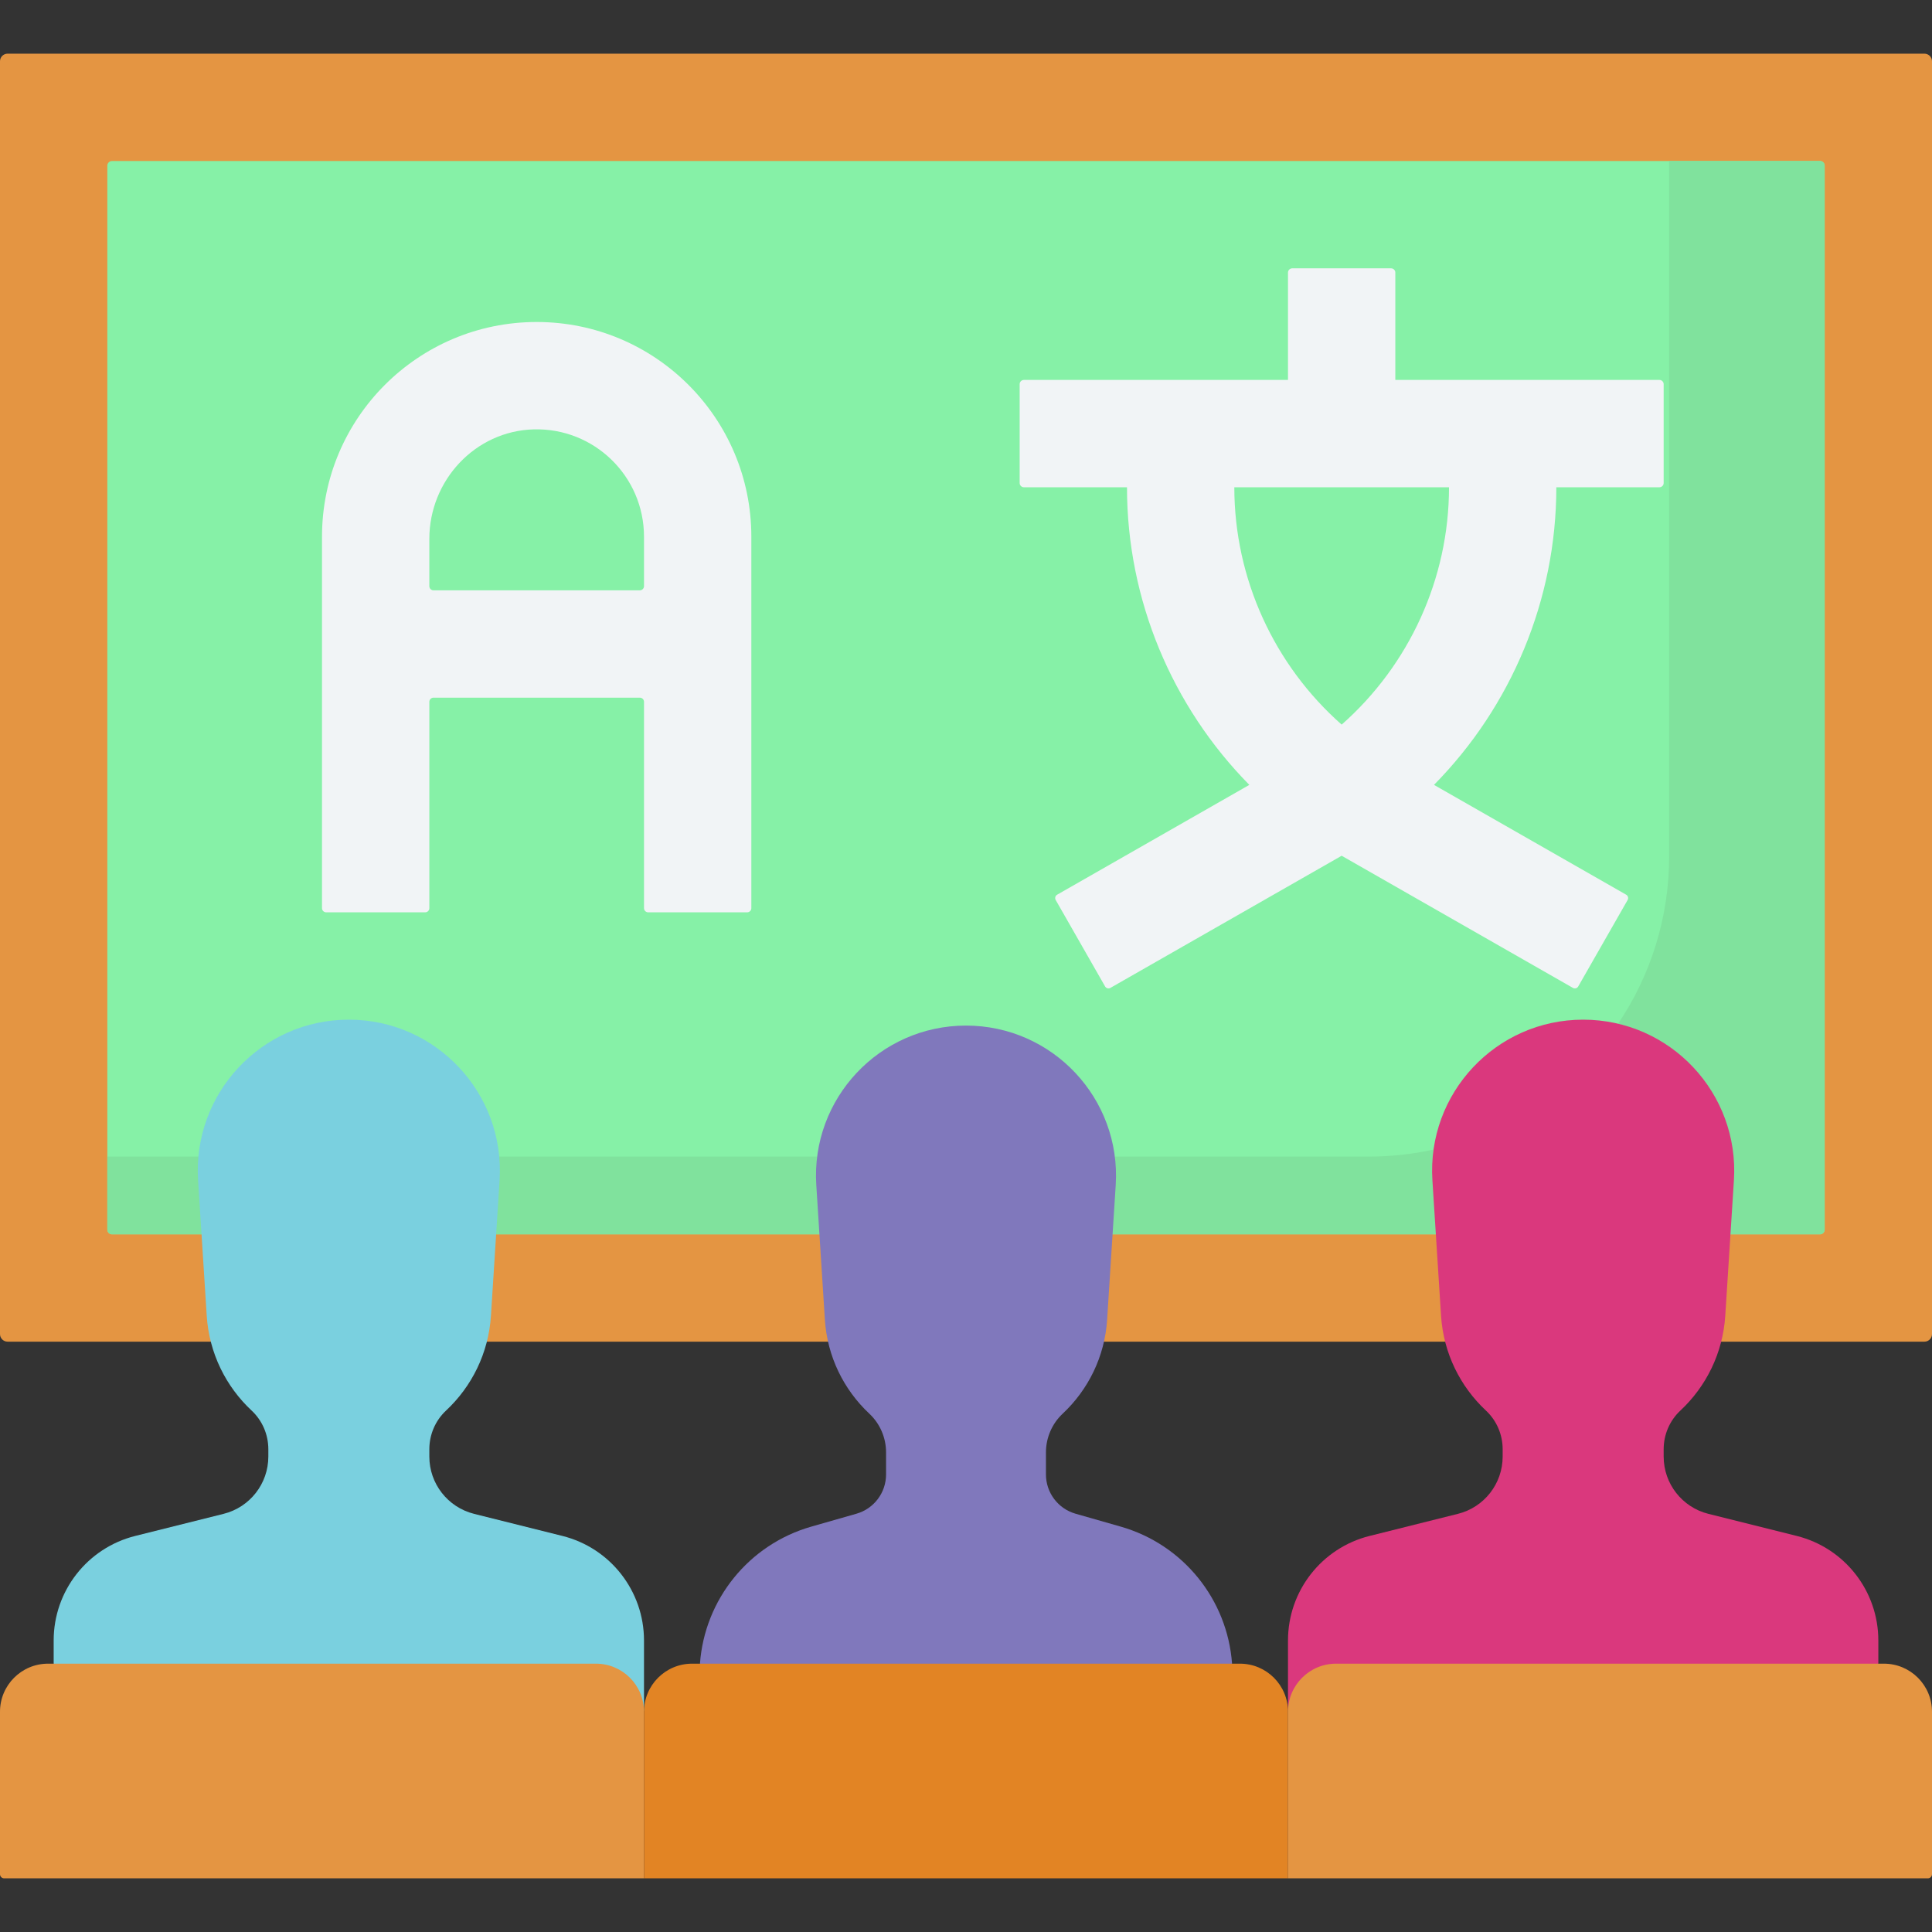 <svg id="Capa_1" enable-background="new 0 0 512 512" height="512" viewBox="0 0 512 512" width="512" xmlns="http://www.w3.org/2000/svg"><rect x="0" y="0" width="512" height="512" fill="#333333" stroke="none"/><g><path d="m509.987 14.222h-507.974c-1.112 0-2.013.901-2.013 2.013v337.308c0 1.112.901 2.013 2.013 2.013h507.975c1.111 0 2.013-.901 2.013-2.013v-337.308c-.001-1.112-.902-2.013-2.014-2.013z" fill="#e49542"/><path d="m29.682 327.111h452.636c.683 0 1.238-.554 1.238-1.238v-281.969c0-.683-.554-1.238-1.238-1.238h-452.636c-.683 0-1.238.554-1.238 1.238v281.969c0 .684.555 1.238 1.238 1.238z" fill="#86f1a7"/><g fill="#80e29d"><path d="m236.75 306.508h-124.528c.281 2.059.331 4.161.13 6.294l-1.35 14.31h126.634l-1.229-13.033c-.243-2.577-.117-5.108.343-7.571z"/><path d="m105.767 306.508h-77.323v19.366c0 .684.554 1.238 1.238 1.238h23.726l52.271-14.31c-.136-2.133-.103-4.235.088-6.294z"/><path d="m482.318 42.667h-39.97v184.193c0 16.454-4.99 31.743-13.538 44.436 18.534 4.381-12.866 24.699-14.134 44.581l43.917 11.234h23.725c.683 0 1.238-.554 1.238-1.238v-281.969c0-.683-.555-1.237-1.238-1.237z"/><path d="m379.911 304.643c-5.542 1.221-11.301 1.865-17.21 1.865h-67.258c.311 2.464-58.871 4.995-59.035 7.57l58.435 13.033h85.676l34.157-16.533c-.178-2.78-35.137-3.286-34.765-5.935z"/></g><path d="m142.223 85.333c-31.419 0-56.889 25.47-56.889 56.889v98.448c0 .611.496 1.107 1.107 1.107h26.23c.611 0 1.107-.496 1.107-1.107v-54.675c0-.611.496-1.107 1.107-1.107h54.675c.611 0 1.107.496 1.107 1.107v54.675c0 .611.496 1.107 1.107 1.107h26.23c.611 0 1.107-.496 1.107-1.107v-98.448c0-31.419-25.47-56.889-56.888-56.889zm-28.445 70.004v-12.523c0-15.499 12.152-28.6 27.645-29.025 16.074-.441 29.244 12.458 29.244 28.433v13.115c0 .611-.496 1.107-1.107 1.107h-54.675c-.611 0-1.107-.495-1.107-1.107z" fill="#f1f4f6"/><path d="m430.954 237.105-50.931-29.103c20.453-20.745 32.421-49.022 32.421-78.871h27.314c.625 0 1.131-.506 1.131-1.131v-26.183c0-.625-.506-1.131-1.131-1.131h-69.98v-28.444c0-.625-.506-1.131-1.131-1.131h-26.183c-.625 0-1.131.506-1.131 1.131v28.444h-69.98c-.625 0-1.131.506-1.131 1.131v26.183c0 .625.506 1.131 1.131 1.131h27.314c0 29.849 11.968 58.127 32.421 78.871l-50.931 29.103c-.494.282-.666.912-.383 1.406l13.089 22.907c.282.494.912.666 1.406.383l61.287-35.021 61.287 35.021c.494.282 1.123.111 1.406-.383l13.089-22.907c.282-.494.11-1.124-.384-1.406zm-46.952-107.974c0 24.277-10.6 47.164-28.446 62.901-17.846-15.738-28.446-38.625-28.446-62.901z" fill="#f1f4f6"/><path d="m326.507 440.889c-1.23-16.995-12.938-31.585-29.522-36.324l-11.947-3.413c-4.647-1.328-7.851-5.575-7.851-10.409v-5.836c0-3.891 1.6-7.614 4.44-10.275 6.729-6.304 11.146-15.07 11.776-24.94l2.272-35.615c1.461-22.905-16.722-42.286-39.674-42.286-22.952 0-41.136 19.381-39.674 42.286l2.272 35.615c.63 9.87 5.048 18.636 11.776 24.94 2.84 2.66 4.44 6.383 4.44 10.275v5.836c0 4.833-3.204 9.081-7.851 10.409l-11.946 3.413c-16.585 4.738-28.293 19.329-29.524 36.324l70.506 20.229z" fill="#8078bc"/><path d="m149.035 407.036-23.403-5.851c-6.967-1.742-11.854-8.001-11.854-15.183v-1.941c0-3.879 1.591-7.595 4.426-10.243 6.8-6.35 11.267-15.194 11.903-25.155l2.288-35.862c1.472-23.065-16.838-42.58-39.95-42.58-23.111 0-41.422 19.516-39.95 42.58l2.288 35.862c.636 9.961 5.102 18.805 11.903 25.155 2.835 2.647 4.426 6.364 4.426 10.242v1.941c0 7.182-4.888 13.441-11.854 15.183l-23.403 5.851c-12.713 3.178-21.632 14.601-21.632 27.705v6.148l91.544 38.324c7.036 0 64.9-32.62 64.9-25.584v-18.888c0-13.103-8.919-24.526-21.632-27.704z" fill="#7ad0df"/><path d="m384.002 471.79 113.776-30.902v-6.148c0-13.104-8.919-24.527-21.632-27.705l-23.403-5.85c-6.967-1.742-11.854-8.001-11.854-15.183v-1.941c0-3.879 1.591-7.595 4.426-10.243 6.8-6.35 11.267-15.194 11.902-25.155l2.288-35.862c1.472-23.064-16.838-42.58-39.95-42.58-23.111 0-41.421 19.516-39.95 42.58l2.288 35.862c.635 9.96 5.102 18.804 11.903 25.155 2.835 2.647 4.426 6.364 4.426 10.242v1.941c0 7.181-4.888 13.441-11.854 15.183l-23.403 5.851c-12.713 3.178-21.631 14.601-21.631 27.705v18.858c.016-7.021 35.641 18.192 42.668 18.192z" fill="#da387d"/><path d="m170.667 497.778h-169.571c-.605 0-1.096-.491-1.096-1.096v-43.053c0-7.036 5.704-12.74 12.74-12.74h145.186c7.036 0 12.74 5.704 12.74 12.74v44.149z" fill="#e49542"/><path d="m341.333 497.778h-170.666v-44.149c0-7.036 5.704-12.74 12.74-12.74h145.186c7.036 0 12.74 5.704 12.74 12.74z" fill="#e28424"/><path d="m510.904 497.778h-169.571v-44.149c0-7.036 5.704-12.74 12.74-12.74h145.187c7.036 0 12.74 5.704 12.74 12.74v43.053c0 .605-.491 1.096-1.096 1.096z" fill="#e49542"/></g></svg>